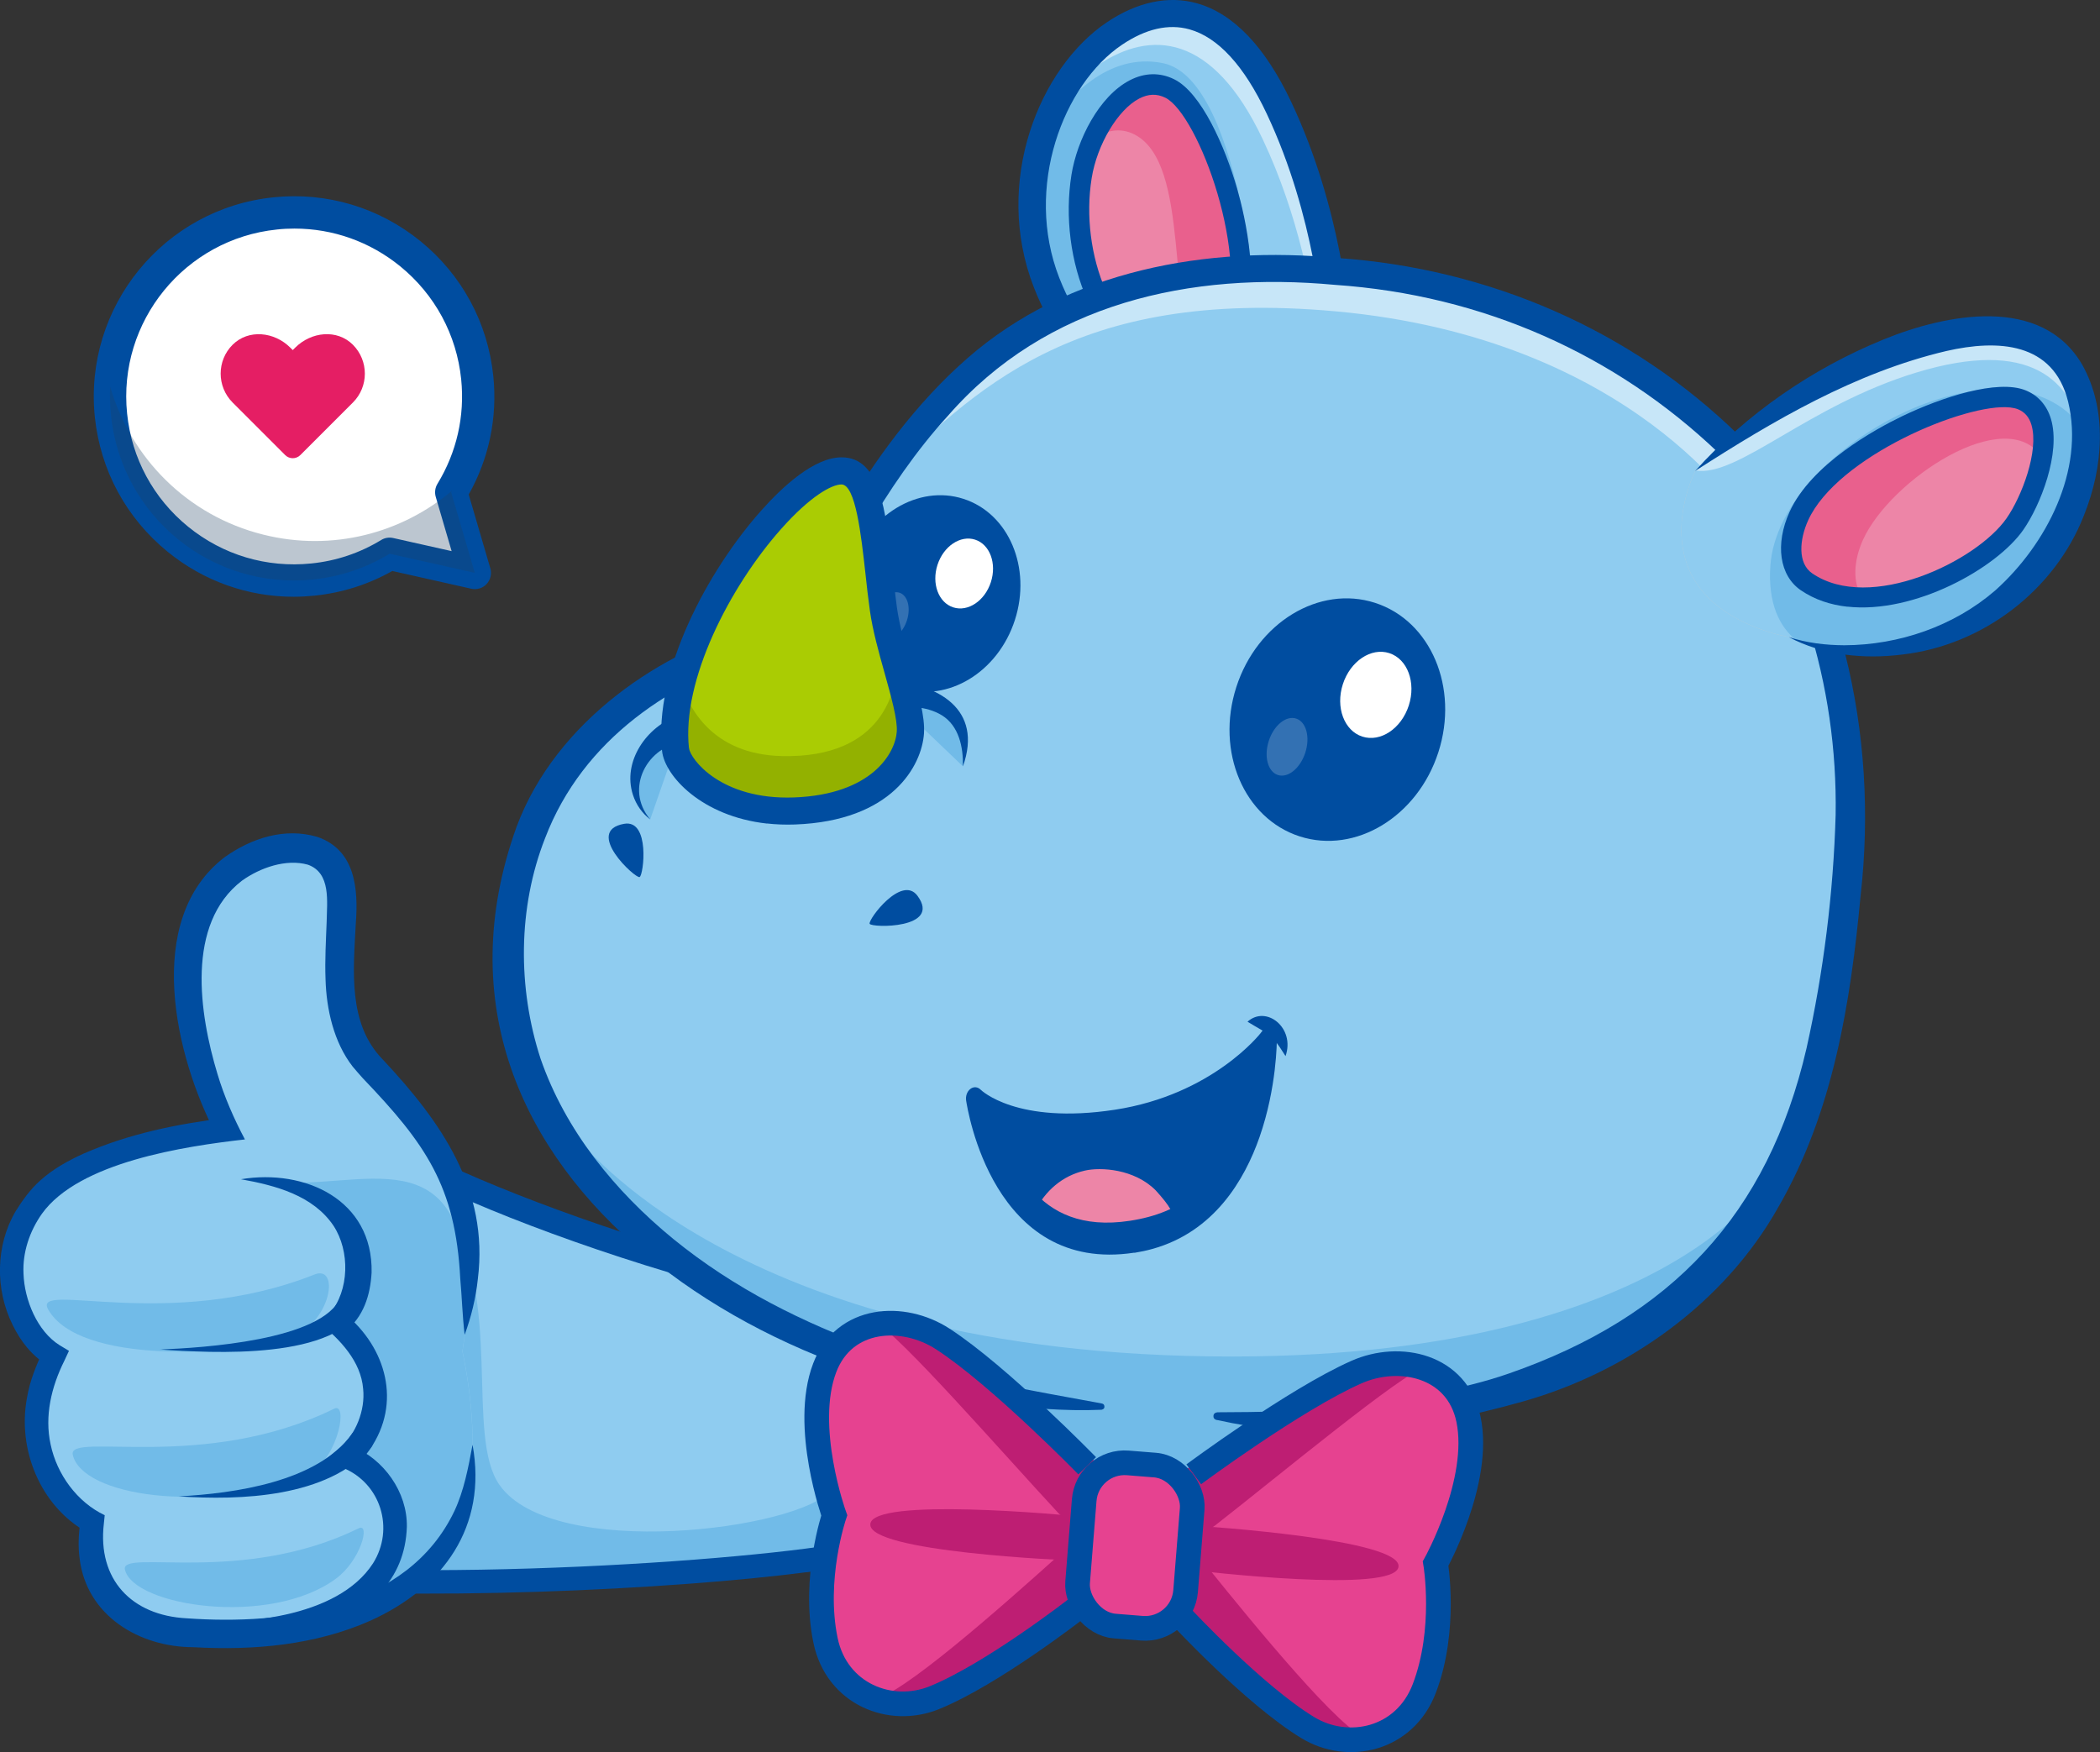 <?xml version="1.0" encoding="UTF-8"?>
<svg id="_レイヤー_2" data-name="レイヤー 2" xmlns="http://www.w3.org/2000/svg" width="248.48" height="207.35" viewBox="0 0 248.48 207.35">
  <rect x="0" y="0" width="248.48" height="207.35" fill="#333333" stroke="none"/>
  <defs>
    <style>
      .cls-1 {
        fill: #93b100;
      }

      .cls-2 {
        fill: #c1cbd1;
      }

      .cls-3 {
        fill: #1e4160;
      }

      .cls-4 {
        fill: #be1e73;
      }

      .cls-5 {
        stroke-miterlimit: 10;
      }

      .cls-5, .cls-6 {
        fill: none;
        stroke: #004da0;
        stroke-width: 2.92px;
      }

      .cls-7 {
        fill: #fff;
      }

      .cls-8 {
        fill: #e64290;
      }

      .cls-6 {
        stroke-linecap: round;
        stroke-linejoin: round;
      }

      .cls-9 {
        opacity: .5;
      }

      .cls-10 {
        opacity: .2;
      }

      .cls-11 {
        opacity: .3;
      }

      .cls-12 {
        fill: #aacc03;
      }

      .cls-13 {
        fill: #8fccf0;
      }

      .cls-14 {
        fill: #e9608d;
      }

      .cls-15 {
        fill: #e51e64;
      }

      .cls-16 {
        fill: #b50033;
      }

      .cls-17 {
        fill: #004da0;
      }

      .cls-18 {
        fill: #71bbe8;
      }

      .cls-19 {
        fill: #ed85a7;
      }
    </style>
  </defs>
  <g id="_レイヤー_2-2" data-name="レイヤー 2">
    <g>
      <g>
        <path class="cls-7" d="M53.39,58.26c2.4-3.93,3.58-8.64,3.08-13.57-1.23-11.97-11.93-20.67-23.89-19.44-11.97,1.23-20.67,11.93-19.44,23.89,1.23,11.97,11.93,20.67,23.89,19.44,3.33-.34,6.4-1.42,9.08-3.05l10.08,2.26-2.8-9.54Z"/>
        <g class="cls-9">
          <path class="cls-7" d="M33,29.42c11.18-1.15,21.25,6.37,23.53,17.12,0-.77-.03-1.54-.11-2.32-1.23-11.97-11.93-20.67-23.89-19.44-11.97,1.23-20.67,11.93-19.44,23.89.08.78.2,1.55.36,2.31.04-10.99,8.37-20.41,19.56-21.56Z"/>
        </g>
        <path class="cls-17" d="M34.75,70.62c-5.43,0-10.65-1.85-14.91-5.32-4.91-4-7.97-9.66-8.62-15.96-1.33-13,8.15-24.66,21.15-25.99,6.29-.65,12.47,1.2,17.38,5.19,4.91,4,7.97,9.66,8.62,15.96.5,4.91-.5,9.74-2.91,14.02l2.56,8.74c.19.65.02,1.35-.44,1.85-.46.5-1.16.71-1.82.56l-9.34-2.1c-2.84,1.6-5.93,2.58-9.2,2.92-.82.08-1.65.13-2.47.13ZM34.84,27.05c-.69,0-1.37.03-2.07.11-10.9,1.12-18.85,10.89-17.73,21.79.54,5.28,3.11,10.03,7.22,13.38,4.12,3.35,9.29,4.89,14.57,4.35,2.97-.3,5.75-1.24,8.28-2.78.42-.26.93-.34,1.42-.23l6.91,1.55-1.88-6.42c-.15-.52-.08-1.08.2-1.54,2.28-3.74,3.25-8.01,2.81-12.37-.54-5.28-3.11-10.03-7.22-13.38-3.58-2.91-7.95-4.46-12.5-4.46Z"/>
        <g class="cls-11">
          <path class="cls-3" d="M53.51,58.05c-5.97,5.05-14.18,7.26-22.35,5.22-9.05-2.25-15.72-9.15-18.12-17.51-.06,1.11-.03,2.24.09,3.38,1.23,11.97,11.93,20.67,23.89,19.44,3.33-.34,6.4-1.42,9.08-3.05l10.08,2.26-2.8-9.54c.04-.07.08-.14.12-.21Z"/>
        </g>
        <path class="cls-15" d="M41.76,40.8h0c-1.88-1.88-4.94-1.55-6.83.34l-.29.29-.29-.29c-1.88-1.88-4.94-2.22-6.83-.34h0c-1.88,1.88-1.88,4.94,0,6.83l.29.29,5.93,5.93c.5.5,1.3.5,1.8,0l5.93-5.93.29-.29c1.88-1.88,1.88-4.94,0-6.83Z"/>
      </g>
      <g>
        <path class="cls-13" d="M122.68,166.41c-6.58,7-15.94,15.25-18.82,16.58-5.26,2.42-48.68,5.88-75.32,3.3l18.18-50.14c4.66,2.9,15.6,7.56,28.52,11.71,17.6,5.66,38.88,10.37,52.96,8.39,3.44-.48-.1,4.42-5.51,10.16Z"/>
        <path class="cls-18" d="M105.84,181.75c-.82.59-1.5,1.02-1.99,1.24-5.26,2.42-48.68,5.88-75.32,3.3l17.28-45.03,7.06,2.05c6.74,10.59,2.14,26.61,6.24,32.43,6.34,9,35.45,5.29,39.23.6,1.26-1.56,4.4,1.35,7.51,5.41Z"/>
        <path class="cls-17" d="M95.39,186.06c-15.56,2.02-46.54,3.6-67,1.62-.77-.07-1.33-.76-1.25-1.52.07-.77.75-1.33,1.52-1.25,26.86,2.6,69.93-1.03,74.61-3.18,2.03-.94,8.22-6.16,14.09-11.89,6.56-6.41,9.68-10.43,10.54-12.14-24.5,3.15-69.93-12.91-81.92-20.36-.65-.41-.86-1.27-.45-1.92.41-.65,1.27-.86,1.92-.45,10.54,6.55,56.55,23.26,80.55,19.9.02,0,.04,0,.05,0,2.13-.28,2.68,1.04,2.81,1.46.26.88.94,3.21-11.04,15.01-5.54,5.46-12.6,11.65-15.38,12.93-1.27.58-4.5,1.21-9.04,1.8Z"/>
        <g>
          <path class="cls-13" d="M26.84,133.69c-4.52-8.56-9.47-28.78,5.16-32.98,5.35-1.27,8.23.91,8.42,5.3.24,5.64-1.93,14.52,3.41,20.18,10.16,10.78,13.41,17.02,10.89,33.73,0,0,2.44,10.48.39,18-2.2,8.06-11.72,17-33.91,15.25-6.96-.84-11.35-5.62-10.27-13.07-3.6-1.85-9.88-9.23-4.55-19.68-4.05-2.26-8.19-11.65-1.41-18.96,5.69-6.14,21.88-7.76,21.88-7.76Z"/>
          <path class="cls-18" d="M34.59,158.39c-7.1,2.05-25.21,3.1-28.89-3.43-1.97-3.48,14.22,2.71,31.53-4.14,2.82-1.12,2.23,5.1-2.64,7.56Z"/>
          <path class="cls-18" d="M36.7,174.54c-12.75,4.72-27,2.45-28.09-2.38-.63-2.79,15.5,2.12,30.94-5.46,1.57-.77.67,5.28-2.85,7.84Z"/>
          <path class="cls-18" d="M39.75,186.82c-7.86,5.78-23.99,3.24-24.97-1.08-.56-2.49,13.86,1.89,27.66-4.88,1.4-.69.26,3.79-2.69,5.96Z"/>
          <path class="cls-18" d="M55.39,154.08s0,.01,0,.02c-.13,1.79-.36,3.72-.68,5.82,0,0,2.44,10.47.39,18-1.72,6.28-7.88,13.09-21,14.97,16.75-5.05,13.44-17.48,6.86-19.94,5.64-4.8,3.67-12.59-1.07-16.42,4.06-4.68,3.51-14.45-7.89-16.71,10.72,1.21,23.1-6.13,23.38,14.27Z"/>
          <path class="cls-17" d="M55.92,171c1.75,9.67-3.46,16.88-12.07,20.78-6.56,2.92-13.89,3.55-20.98,3.15-6.4-.01-12.63-3.73-13.45-10.5-.21-1.54-.11-3.07.12-4.55l.74,1.44c-5.53-3.11-8.23-9.8-7.09-15.89.33-2.01,1.1-3.87,1.94-5.66l.56,1.85c-2-1.23-3.28-2.96-4.19-4.82-2.09-4.2-2.04-9.42.36-13.48.81-1.3,1.75-2.6,2.91-3.63,1.53-1.37,3.3-2.35,5.14-3.18,5.35-2.34,11.02-3.5,16.79-4.21,0,0-1.09,2.04-1.09,2.04-4.9-9.26-8.71-25.5.97-32.9,3.15-2.24,7.1-3.55,10.97-2.4,4.53,1.55,4.86,6.23,4.55,10.24-.29,5.57-.96,11.86,3.19,16.1,6.88,7.35,12.57,15.36,11.25,25.98-.24,2.26-.78,4.47-1.56,6.6-.27-2.27-.32-4.47-.52-6.64-.56-10.98-4.14-16-11.53-23.72-.35-.37-.86-.99-1.2-1.38-2.25-2.89-3.11-6.82-3.21-10.31-.09-2.32.05-4.6.13-6.78.04-2.45.53-5.81-2.21-6.8-2.58-.73-5.66.35-7.81,1.89-6.67,5.12-5.05,15.77-2.9,22.87.8,2.68,1.95,5.3,3.25,7.75-7.15.81-19.65,2.68-24.03,8.81-1.44,2.05-2.29,4.54-2.17,7.06.1,3.13,1.64,6.84,4.27,8.48,0,0,1.11.67,1.11.67l-.55,1.18c-1.53,3.07-2.36,6.53-1.62,9.9.74,3.53,3.13,6.82,6.4,8.37,0,0-.1.98-.1.98-.78,6.63,3.29,10.88,9.79,11.22,11.56.82,26.15-1.04,31.7-12.72,1.1-2.35,1.63-5.06,2.13-7.8h0Z"/>
          <path class="cls-17" d="M21.24,191.75c7.12.67,18.68-.22,22.9-6.75,2.57-4.09.92-9.48-3.59-11.31,0,0-2.07-.9-2.07-.9l1.74-1.45c1.89-1.61,3.01-4.46,2.75-6.97-.26-3.28-2.72-5.83-5.18-7.84,0,0,1.24-1.09,1.24-1.09,2.31-2.75,2.4-7.38.43-10.39-2.42-3.58-6.82-4.76-10.95-5.5,7.56-1.26,15.63,2.43,15.46,11.04-.15,2.65-.93,5.27-3.2,7.03,0,0,.04-2.15.04-2.15,4.9,4.02,6.74,10.56,2.96,16.04-.49.72-1.07,1.38-1.78,1.98l-.33-2.35c3.75,1.53,6.55,5.42,6.48,9.54-.41,12.74-17.39,14.82-27.24,13.85-1.85-.26-1.52-2.97.34-2.77h0Z"/>
          <path class="cls-17" d="M18.89,159.7c5.04-.19,19.25-1.07,21.4-6.16.59-1.74,3.18-.94,2.67.83-2.84,6.66-17.96,5.75-24.06,5.32h0Z"/>
          <path class="cls-17" d="M21.14,177.08c6.58-.34,16.42-1.72,20.48-7.37,1.07-1.49,3.31.02,2.31,1.57-5.18,5.96-15.49,6.29-22.79,5.8h0Z"/>
        </g>
      </g>
      <g>
        <g>
          <g>
            <path class="cls-2" d="M158.08,38.31s-.77-12.89-6.73-25.53C145.39.15,138.03-.16,131.88,3.97c-7.39,4.96-12.58,17.84-8.04,29.49,4.35,11.13,12.67,14.25,12.67,14.25"/>
            <path class="cls-13" d="M158.08,38.31l-8.84,3.85-12.72,5.54s-8.32-3.12-12.67-14.25c-2.36-6.04-2.09-12.42-.26-17.85,1.7-5.03,4.75-9.25,8.3-11.63,6.15-4.13,13.51-3.82,19.47,8.82,5.96,12.64,6.73,25.53,6.73,25.53Z"/>
            <path class="cls-18" d="M149.24,42.16l-12.72,5.54s-8.32-3.12-12.67-14.25c-2.36-6.04-2.09-12.42-.26-17.85,2.63-4.01,7.48-9.44,14-8.13,9.69,1.95,11.58,33.35,11.66,34.69Z"/>
            <g class="cls-9">
              <path class="cls-7" d="M158.08,38.31l-2.21.96c-.56-4.46-2.16-13.68-6.45-22.77-5.96-12.64-13.32-12.95-19.47-8.82-2.12,1.42-4.06,3.5-5.64,6.02,1.77-4.19,4.48-7.66,7.58-9.74,6.15-4.13,13.51-3.82,19.47,8.82,5.96,12.64,6.73,25.53,6.73,25.53Z"/>
            </g>
            <path class="cls-17" d="M136.34,49.29c-.13-.01-.26-.04-.39-.09-.37-.14-9.05-3.5-13.61-15.17-4.89-12.53.67-26.05,8.64-31.4,3.58-2.4,7.25-3.18,10.61-2.25,4.34,1.2,8.11,5.14,11.21,11.72,6.02,12.77,6.85,25.58,6.88,26.12.05.88-.62,1.64-1.51,1.7-.88.05-1.64-.62-1.7-1.51,0-.13-.83-12.75-6.58-24.94-2.68-5.7-5.77-9.06-9.16-10-2.47-.68-5.15-.07-7.96,1.82-6.96,4.68-11.61,16.87-7.44,27.57,4.04,10.35,11.66,13.3,11.74,13.33.83.31,1.25,1.23.94,2.07-.26.7-.97,1.11-1.68,1.03Z"/>
            <path class="cls-19" d="M139.31,43.81c2.63.65,5.11-1.54,6.41-4.51,3.65-8.29-2.53-26.49-7.31-28.84-4.78-2.35-9.5,4.64-10.43,10.41-1.53,9.54,2.67,20.78,11.33,22.94Z"/>
            <path class="cls-14" d="M145.72,39.31c-.85,1.91-2.18,3.51-3.73,4.22-4.1-6.5-1.01-24.17-7.76-27.62-1.68-.86-3.38-.49-4.89.55,1.95-4.28,5.48-7.75,9.07-5.99,4.79,2.35,10.96,20.55,7.31,28.84Z"/>
            <path class="cls-17" d="M139.67,45.1c-.22-.02-.44-.06-.66-.12h0c-9.58-2.38-13.81-14.47-12.23-24.3.66-4.12,3.25-9.29,6.9-11.18,1.75-.91,3.57-.95,5.25-.12,3.21,1.58,6.02,7.96,7.45,12.94.96,3.36,2.94,11.79.44,17.46-1.57,3.56-4.38,5.61-7.15,5.31ZM139.6,42.65c2.08.52,4.02-1.55,5.02-3.82,3.56-8.07-2.83-25.35-6.74-27.27-1-.49-2-.46-3.08.1-2.52,1.3-4.99,5.44-5.63,9.42-1.42,8.82,2.44,19.59,10.43,21.58h0Z"/>
          </g>
          <path class="cls-2" d="M130.25,166.74c-29.95-2.66-56.15-15.54-66.41-36.83-6.92-14.35-7.06-44.48,26.48-54.38,8.28-4.78,10.22-17.98,24.46-31.27,10.89-9.72,27.07-15.4,52.66-10.88,17.62,3.11,30.14,12.54,37.08,19.17,6.1,7.82,16.04,23.97,14.2,49.68-1.35,15.87-3.54,29.76-10.98,41.62-6.43,10.24-16.33,16.93-28.03,20.75-5.76,1.88-11.96,3.07-18.4,3.64l-31.06-1.49Z"/>
          <path class="cls-2" d="M130.25,166.74c-29.95-2.66-56.15-15.54-66.41-36.83-6.92-14.35-7.06-44.48,26.48-54.38,8.28-4.78,10.22-17.98,24.46-31.27,10.89-9.72,27.07-15.4,52.66-10.88,17.62,3.11,30.14,12.54,37.08,19.17,6.1,7.82,16.04,23.97,14.2,49.68-1.35,15.87-3.54,29.76-10.98,41.62-6.43,10.24-16.33,16.93-28.03,20.75-5.76,1.88-11.96,3.07-18.4,3.64l-31.06-1.49Z"/>
          <path class="cls-2" d="M130.25,166.74c-29.95-2.66-56.15-15.54-66.41-36.83-6.92-14.35-7.06-44.48,26.48-54.38,8.28-4.78,10.22-17.98,24.46-31.27,10.89-9.72,27.07-15.4,52.66-10.88,17.62,3.11,30.14,12.54,37.08,19.17,6.1,7.82,16.04,23.97,14.2,49.68-1.35,15.87-3.54,29.76-10.98,41.62-6.43,10.24-16.33,16.93-28.03,20.75-5.76,1.88-11.96,3.07-18.4,3.64l-31.06-1.49Z"/>
          <path class="cls-13" d="M218.72,102.22c-1.35,15.87-3.54,29.76-10.99,41.62-6.43,10.24-16.33,16.93-28.03,20.75-5.76,1.89-11.96,3.07-18.4,3.64l-31.06-1.49c-29.96-2.66-56.15-15.54-66.41-36.83-6.92-14.35-7.06-44.48,26.48-54.38,5.58-3.23,8.28-10.27,13.8-18.58h0c2.67-4.03,6.01-8.36,10.66-12.69,10.89-9.72,27.06-15.4,52.65-10.88,17.63,3.11,30.15,12.55,37.09,19.16,1.33,1.71,2.84,3.81,4.38,6.32,5.5,9,11.26,23.25,9.83,43.36Z"/>
          <g class="cls-9">
            <path class="cls-7" d="M208.89,58.86c-1.44,1.32-2.58,2.31-2.58,2.31,0,0-12.95-21.13-48.3-24.33-31.13-2.82-42.76,9.46-53.9,20.11,2.67-4.02,6.01-8.35,10.66-12.69,10.89-9.72,27.06-15.4,52.65-10.88,17.63,3.11,30.15,12.55,37.09,19.16,1.33,1.71,2.84,3.81,4.38,6.32Z"/>
          </g>
          <path class="cls-18" d="M207.77,141.49c-6.45,11.21-16.36,18.53-28.06,22.73-5.77,2.07-11.97,3.37-18.4,4.01l-24.82,21.2-22.49-25.51c-19.56-3.93-37.5-13.25-44.31-27.38-1.68-3.49,15.85,24.06,76.23,23.99,54.36-.06,64.57-23.77,61.85-19.04Z"/>
          <path class="cls-17" d="M130.25,166.74c-36.42,1.32-84.15-27.15-69.13-68.89,4.68-12.59,17.37-20.96,28.35-23.79,4.63-2.76,7.13-8.23,9.99-12.79,4.09-6.92,8.94-13.58,15.03-18.9,11.93-10.42,28.37-13.31,43.74-11.84,17.88,1.22,34.73,8.47,47.55,21.02,12.09,15.2,16.55,35.39,14.37,54.47-1.18,12.64-3.26,25.67-9.76,36.88-6.38,11.34-17.84,19.47-30.22,22.96-6.17,1.74-13.15,3.25-19.48,3.05,1.8-.38,1.44-2.29,2.86-2.72,3.48-1.06,9-1.56,15.02-3.66,19.19-6.68,30.64-18.82,35.19-38.5,2-8.96,3.18-18.39,3.44-27.6.25-15.33-4.4-30.83-13.95-42.92-12.11-11.53-27.73-18.6-45.3-19.8-17.09-1.59-34.15,2.13-45.8,15.51-3.79,4.15-6.94,8.82-9.84,13.74-3.07,4.99-5.84,10.87-11.14,14.03-11.68,3.48-22.19,10.48-26.67,22.19-3.23,8.21-3.27,17.71-.54,26.1,2.94,8.49,8.78,15.67,15.71,21.34,14.36,11.7,32.74,16.35,50.58,20.12h0Z"/>
          <path class="cls-2" d="M230.71,74.81c-9.02,3.66-15.99,1.74-18.26.9-.52-.19-.79-.33-.79-.33,0,0-7.41-1.18-10.84-6.23-4.06-5.96-.24-13.4-.24-13.4,0,0,11.93-10.77,26.27-15.12,13.37-4.06,18.56.79,19.78,8.1.14.85.21,1.72.22,2.63.09,8.51-5.66,19.23-16.12,23.46Z"/>
          <path class="cls-13" d="M230.71,74.81c-9.02,3.66-15.99,1.74-18.26.9-.52-.19-.79-.33-.79-.33,0,0-7.41-1.18-10.84-6.23-4.06-5.96-.24-13.4-.24-13.4,0,0,11.93-10.77,26.27-15.12,13.37-4.06,18.56.79,19.78,8.1.14.85.21,1.72.22,2.63.09,8.51-5.66,19.23-16.12,23.46Z"/>
          <g class="cls-9">
            <path class="cls-7" d="M246.83,51.35c0,.73-.03,1.48-.11,2.24-.03-.48-.09-.95-.17-1.41-1.22-7.31-6.41-12.16-19.78-8.1-12.89,3.91-21.12,12.41-26.14,11.6,1.01-.89,12.5-10.91,26.19-15.06,13.37-4.06,18.56.79,19.78,8.1.14.85.21,1.72.22,2.63Z"/>
          </g>
          <path class="cls-18" d="M230.71,74.81c-9.02,3.66-15.99,1.74-18.26.9-1.81-1.53-3.3-4.18-2.97-8.81,1.02-14.29,29.05-28.95,37.36-15.55.09,8.51-5.66,19.23-16.12,23.46Z"/>
          <path class="cls-17" d="M200.57,55.74c6.13-6.8,13.81-12.1,22.3-15.57,7.38-3.01,18.72-5.3,23.53,3.03,3.02,5.44,2.43,12.17.19,17.77-3.48,8.93-12.03,15.41-21.52,16.49-4.54.57-9.37.09-13.42-2.07,2.14.7,4.38.96,6.58.97,6.46-.02,12.98-2.26,17.87-6.5,6.03-5.4,10.58-14.21,8.61-22.32-1.74-7.08-8.34-7.39-14.41-6-10.79,2.54-20.45,8.23-29.73,14.2h0Z"/>
          <path class="cls-19" d="M213.76,68.85c-2.24-1.52-2.25-4.84-.91-7.78,3.75-8.24,21.43-15.76,26.37-13.76,4.94,2,1.69,11.13-.81,14.71-3.92,5.63-17.28,11.85-24.65,6.83Z"/>
          <path class="cls-14" d="M241.6,54.09c-4.23-6.4-17.92,2.66-21.16,9.78-1.1,2.43-1.29,5.11-.07,6.82-2.43,0-4.72-.55-6.62-1.84-2.24-1.53-2.25-4.84-.91-7.79,3.75-8.24,21.43-15.76,26.37-13.76,2.47,1,2.9,3.79,2.39,6.78Z"/>
          <path class="cls-17" d="M218.59,71.8c-1.99-.22-3.87-.83-5.51-1.95h0c-2.53-1.73-3.07-5.45-1.33-9.28,2.56-5.64,10.16-9.79,13.31-11.31,4.67-2.25,11.3-4.41,14.61-3.07,1.49.6,2.53,1.78,3.01,3.4,1.19,4.02-1.25,10.21-3.28,13.12-3.16,4.53-12.85,9.96-20.81,9.08ZM237.86,48.22c-5.23-.58-20.49,5.82-23.91,13.35-1.03,2.26-1.28,5.09.49,6.29h0c6.84,4.66,19.44-1.44,22.98-6.52,1.79-2.56,3.86-7.97,2.95-11.06-.27-.92-.8-1.53-1.6-1.85-.25-.1-.56-.17-.91-.21Z"/>
          <path class="cls-17" d="M102.9,109.32c-.2-.5,3.79-5.84,5.66-3.31,2.91,3.94-5.47,3.8-5.66,3.31Z"/>
          <path class="cls-17" d="M75.68,103.79c.48-.22,1.27-6.85-1.83-6.3-4.82.85,1.35,6.52,1.83,6.3Z"/>
          <g>
            <ellipse class="cls-17" cx="158.24" cy="85.16" rx="14.52" ry="12.56" transform="translate(28.61 209.61) rotate(-72.12)"/>
            <ellipse class="cls-7" cx="162.78" cy="82.22" rx="5.19" ry="4.1" transform="translate(34.52 211.86) rotate(-72.1)"/>
            <g class="cls-10">
              <ellipse class="cls-7" cx="152.28" cy="88.37" rx="3.51" ry="2.27" transform="translate(21.37 206.1) rotate(-72.09)"/>
            </g>
          </g>
          <g>
            <ellipse class="cls-17" cx="110.39" cy="70.24" rx="11.77" ry="10.19" transform="translate(9.65 153.73) rotate(-72.12)"/>
            <ellipse class="cls-7" cx="114.07" cy="67.86" rx="4.21" ry="3.32" transform="translate(14.45 155.56) rotate(-72.1)"/>
            <g class="cls-10">
              <ellipse class="cls-7" cx="105.55" cy="72.84" rx="2.85" ry="1.84" transform="translate(3.79 150.89) rotate(-72.09)"/>
            </g>
          </g>
          <g>
            <path class="cls-18" d="M80.68,86.22c-2.51.61-4.9,2.68-5.43,5.4-.66,3.38,1.68,5.36,1.68,5.36"/>
            <path class="cls-17" d="M81.06,87.77c-4.45.41-7.23,5.54-4.12,9.2-.94-.7-1.67-1.73-2.05-2.91-1.28-3.95,1.63-8.12,5.41-9.41,2.34-.8,3.2,2.75.76,3.12h0Z"/>
          </g>
          <g>
            <path class="cls-18" d="M104.97,82.11c5.95-.01,8.09,2.13,8.83,4.31.62,1.84.14,4.27.14,4.27"/>
            <path class="cls-17" d="M104.97,80.5c6.01.41,11.38,3.39,8.97,10.19.04-2.29-.47-4.78-2.49-6.04-1.88-1.15-4.3-1.12-6.48-.94-2.32.12-2.33-3.32,0-3.21h0Z"/>
          </g>
          <path class="cls-7" d="M79.94,88.71c.24,2.18,4.69,7.6,14.07,7.25,9.77-.36,13.46-5.57,13.72-9.29.21-3.1-2.51-9.64-3.19-14.63-1.08-7.81-1.12-16.36-4.97-16.33-6.18.04-21.08,19.71-19.63,33Z"/>
          <path class="cls-12" d="M107.72,86.68c-.25,3.71-3.94,8.93-13.72,9.29-9.38.34-13.83-5.08-14.07-7.26-.27-2.44.02-5.09.7-7.8,3.02-12.04,13.88-25.16,18.92-25.19,3.85-.03,3.89,8.52,4.97,16.33.29,2.11.94,4.5,1.59,6.8.87,3.12,1.73,6.05,1.6,7.83Z"/>
          <path class="cls-1" d="M107.72,86.68c-.25,3.71-3.94,8.93-13.72,9.29-9.38.34-13.83-5.08-14.07-7.26-.27-2.44.02-5.09.7-7.8.83,2.7,3.54,8.35,11.83,8.56,12.35.31,13.56-8.29,13.66-10.62.87,3.12,1.73,6.05,1.6,7.83Z"/>
          <path class="cls-17" d="M90.75,97.46c-7.73-.85-12.09-5.65-12.41-8.57h0c-1.03-9.36,5.36-21.31,11.72-28.46,2.55-2.87,6.27-6.29,9.49-6.31,4.57-.03,5.25,6.14,6.04,13.29.16,1.46.33,2.96.53,4.43.29,2.13.99,4.6,1.66,6.98.9,3.21,1.68,5.99,1.55,7.97-.26,3.81-3.76,10.36-15.26,10.78-1.16.04-2.27,0-3.31-.12ZM81.53,88.54c.14,1.27,3.75,6.14,12.41,5.83,9.23-.34,12-5.25,12.17-7.79.1-1.43-.68-4.2-1.43-6.89-.7-2.49-1.42-5.07-1.75-7.41-.21-1.5-.38-3.03-.54-4.51-.49-4.41-1.16-10.45-2.83-10.44-1.14,0-3.68,1.38-7.11,5.24-6.1,6.85-11.81,17.97-10.93,25.98h0Z"/>
        </g>
        <g>
          <path class="cls-17" d="M144.09,168.06c4.42.99,9.66,1.55,14.74,1.4,3.46-.1,8.21-.73,10.93-1.29l-.37-3.2c-3.39.59-7.04,1.14-10.67,1.5-4.89.56-9.61.65-14.61.66,0,0-.49-.01-.53.4-.06.52.52.53.52.53Z"/>
          <path class="cls-17" d="M130.34,166.08c-8.5-1.58-16.65-2.85-25.37-5.86l-.87,2.85c6.63,2.23,17.61,4.14,26.22,3.76,0,0,.36-.04.36-.35,0-.39-.34-.39-.34-.39Z"/>
        </g>
      </g>
      <g>
        <g>
          <path class="cls-16" d="M129.28,179.82c-.08-.17-.17-.33-.27-.51l-.04.47c.2.02.3.03.3.03Z"/>
          <path class="cls-16" d="M128.66,183.8l-.02.28c.12-.18.18-.27.18-.27,0,0-.06,0-.16,0Z"/>
          <path class="cls-8" d="M112.37,180.68c.2-2.46,14.35-1.12,16.61-.89l.04-.47c-3.11-5.71-11.78-14.57-16.03-18.74-1.18-.88-2.17-1.58-2.82-1.99-4.74-2.98-10.26-2.81-12.58,3.28-2.66,6.96,1.13,17.46,1.13,17.46h0s-2.55,7.5-1.03,14.8c1.33,6.38,7.74,8.96,12.89,6.77.78-.33,1.87-.89,3.13-1.59,8.23-5.73,13.88-13.68,14.94-15.24l.02-.28c-1.7-.05-16.49-.59-16.29-3.11Z"/>
          <g>
            <path class="cls-4" d="M102.98,180.37c-.26,3.27,22.87,4.29,24.92,4.34l.42-5.2c-2.74-.28-25.08-2.34-25.34.85Z"/>
            <path class="cls-4" d="M129.15,179.94l.55-6.87s-12.73-11.27-20.57-15.54c-2.24-1.22-3.94-1.1-5.57-1.03,2.58,1.12,15.11,15.49,21.67,22.56,1.65,1.78,2.87-.33,3.92.88Z"/>
            <path class="cls-4" d="M103.4,201.03c4.87,4.38,24.74-10.68,24.74-10.68l.66-8.25c-.5.67-.75-.53-3.76,2.17-6.27,5.63-18.72,16.68-21.64,16.76Z"/>
          </g>
          <rect class="cls-8" x="127.87" y="173.22" width="12.82" height="19.37" rx="4.8" ry="4.8" transform="translate(15.04 -10.14) rotate(4.58)"/>
        </g>
        <g>
          <path class="cls-5" d="M127.29,190.42s-9.89,7.7-16.72,10.48c-5.18,2.11-11.56-.39-12.89-6.77-1.52-7.3,1.03-14.8,1.03-14.8h0s-3.78-10.5-1.13-17.46c2.32-6.09,9.28-6.46,13.97-3.42,6.7,4.35,17.09,15.01,17.09,15.01"/>
          <path class="cls-8" d="M156.16,184.19c.2-2.46-13.99-3.39-16.25-3.53l.04-.47c3.98-5.14,13.95-12.51,18.81-15.94,1.31-.68,2.39-1.21,3.1-1.51,5.15-2.19,10.58-1.14,11.9,5.24,1.52,7.3-3.89,17.06-3.89,17.06h0s1.32,7.81-1.34,14.78c-2.32,6.09-9.07,7.61-13.8,4.63-.71-.45-1.7-1.18-2.83-2.07-7.21-6.97-11.52-15.72-12.33-17.42l.02-.28c1.68.22,16.37,2.04,16.58-.48Z"/>
          <g>
            <path class="cls-4" d="M165.48,185.38c-.26,3.27-23.26.59-25.3.32l.42-5.2c2.75.16,25.14,1.69,24.88,4.88Z"/>
            <path class="cls-4" d="M139.72,180.79l.55-6.87s14.37-9.1,22.79-12.06c2.41-.85,4.07-.45,5.67-.13-2.72.69-17.38,12.88-24.99,18.82-1.91,1.49-2.78-.79-4.01.24Z"/>
            <path class="cls-4" d="M161.78,205.71c-5.51,3.54-22.72-14.49-22.72-14.49l.66-8.25c.38.74.83-.41,3.37,2.74,5.29,6.56,15.82,19.44,18.69,19.99Z"/>
          </g>
          <path class="cls-5" d="M139.89,191.43s8.53,9.17,14.84,13.01c4.78,2.91,11.48,1.46,13.8-4.63,2.66-6.96,1.34-14.78,1.34-14.78h0s5.41-9.76,3.89-17.06c-1.33-6.38-8.13-7.86-13.25-5.6-7.31,3.23-19.26,12.1-19.26,12.1"/>
          <rect class="cls-6" x="127.87" y="173.22" width="12.82" height="19.37" rx="4.8" ry="4.8" transform="translate(15.04 -10.14) rotate(4.58)"/>
        </g>
      </g>
      <g>
        <path class="cls-17" d="M134.11,146.97c-16.03,2.45-18.81-17.02-18.81-17.02,0,0,5.33,4.42,17.62,2.54,12.29-1.88,17.15-9.54,17.15-9.54,0,0,.07,21.57-15.95,24.02Z"/>
        <path class="cls-19" d="M122.38,143.48c2.82,2.4,6.54,3.77,11.48,3.11,6.15-.82,6.07-2.23,2.88-5.73-2.53-2.54-6.51-2.76-8.38-2.33-2.6.59-4.69,2.33-5.98,4.95Z"/>
        <path class="cls-17" d="M134.22,148.24h0c-16.75,2.56-19.75-17.08-19.9-17.98-.09-.54.11-1.1.49-1.39.38-.3.87-.27,1.22.08.06.06,4.26,4.15,15.86,2.38,11.6-1.77,17.27-9.05,17.31-9.12.28-.44.75-.62,1.17-.45.42.17.71.66.71,1.22,0,.23,0,5.72-2.05,11.59-1.76,5.04-5.36,11.2-12.68,13.23-.68.19-1.39.34-2.13.46ZM133.03,133.8c-8.18,1.25-12.34-.47-15.23-2.18,1.6,5.5,4.53,14.58,15.88,12.85,6.2-.95,10.11-4.04,12.58-11.06.95-2.69,2.23-5.13,2.46-7.1-2.56,2.54-7.55,6.25-15.69,7.5Z"/>
        <path class="cls-17" d="M147.61,120.91c1.13.71,2.13,1.13,3.06,2.05.57.59.95,1.28,1.44,2.02,1.17-3.34-2.29-6.08-4.51-4.06h0Z"/>
      </g>
    </g>
  </g>
</svg>